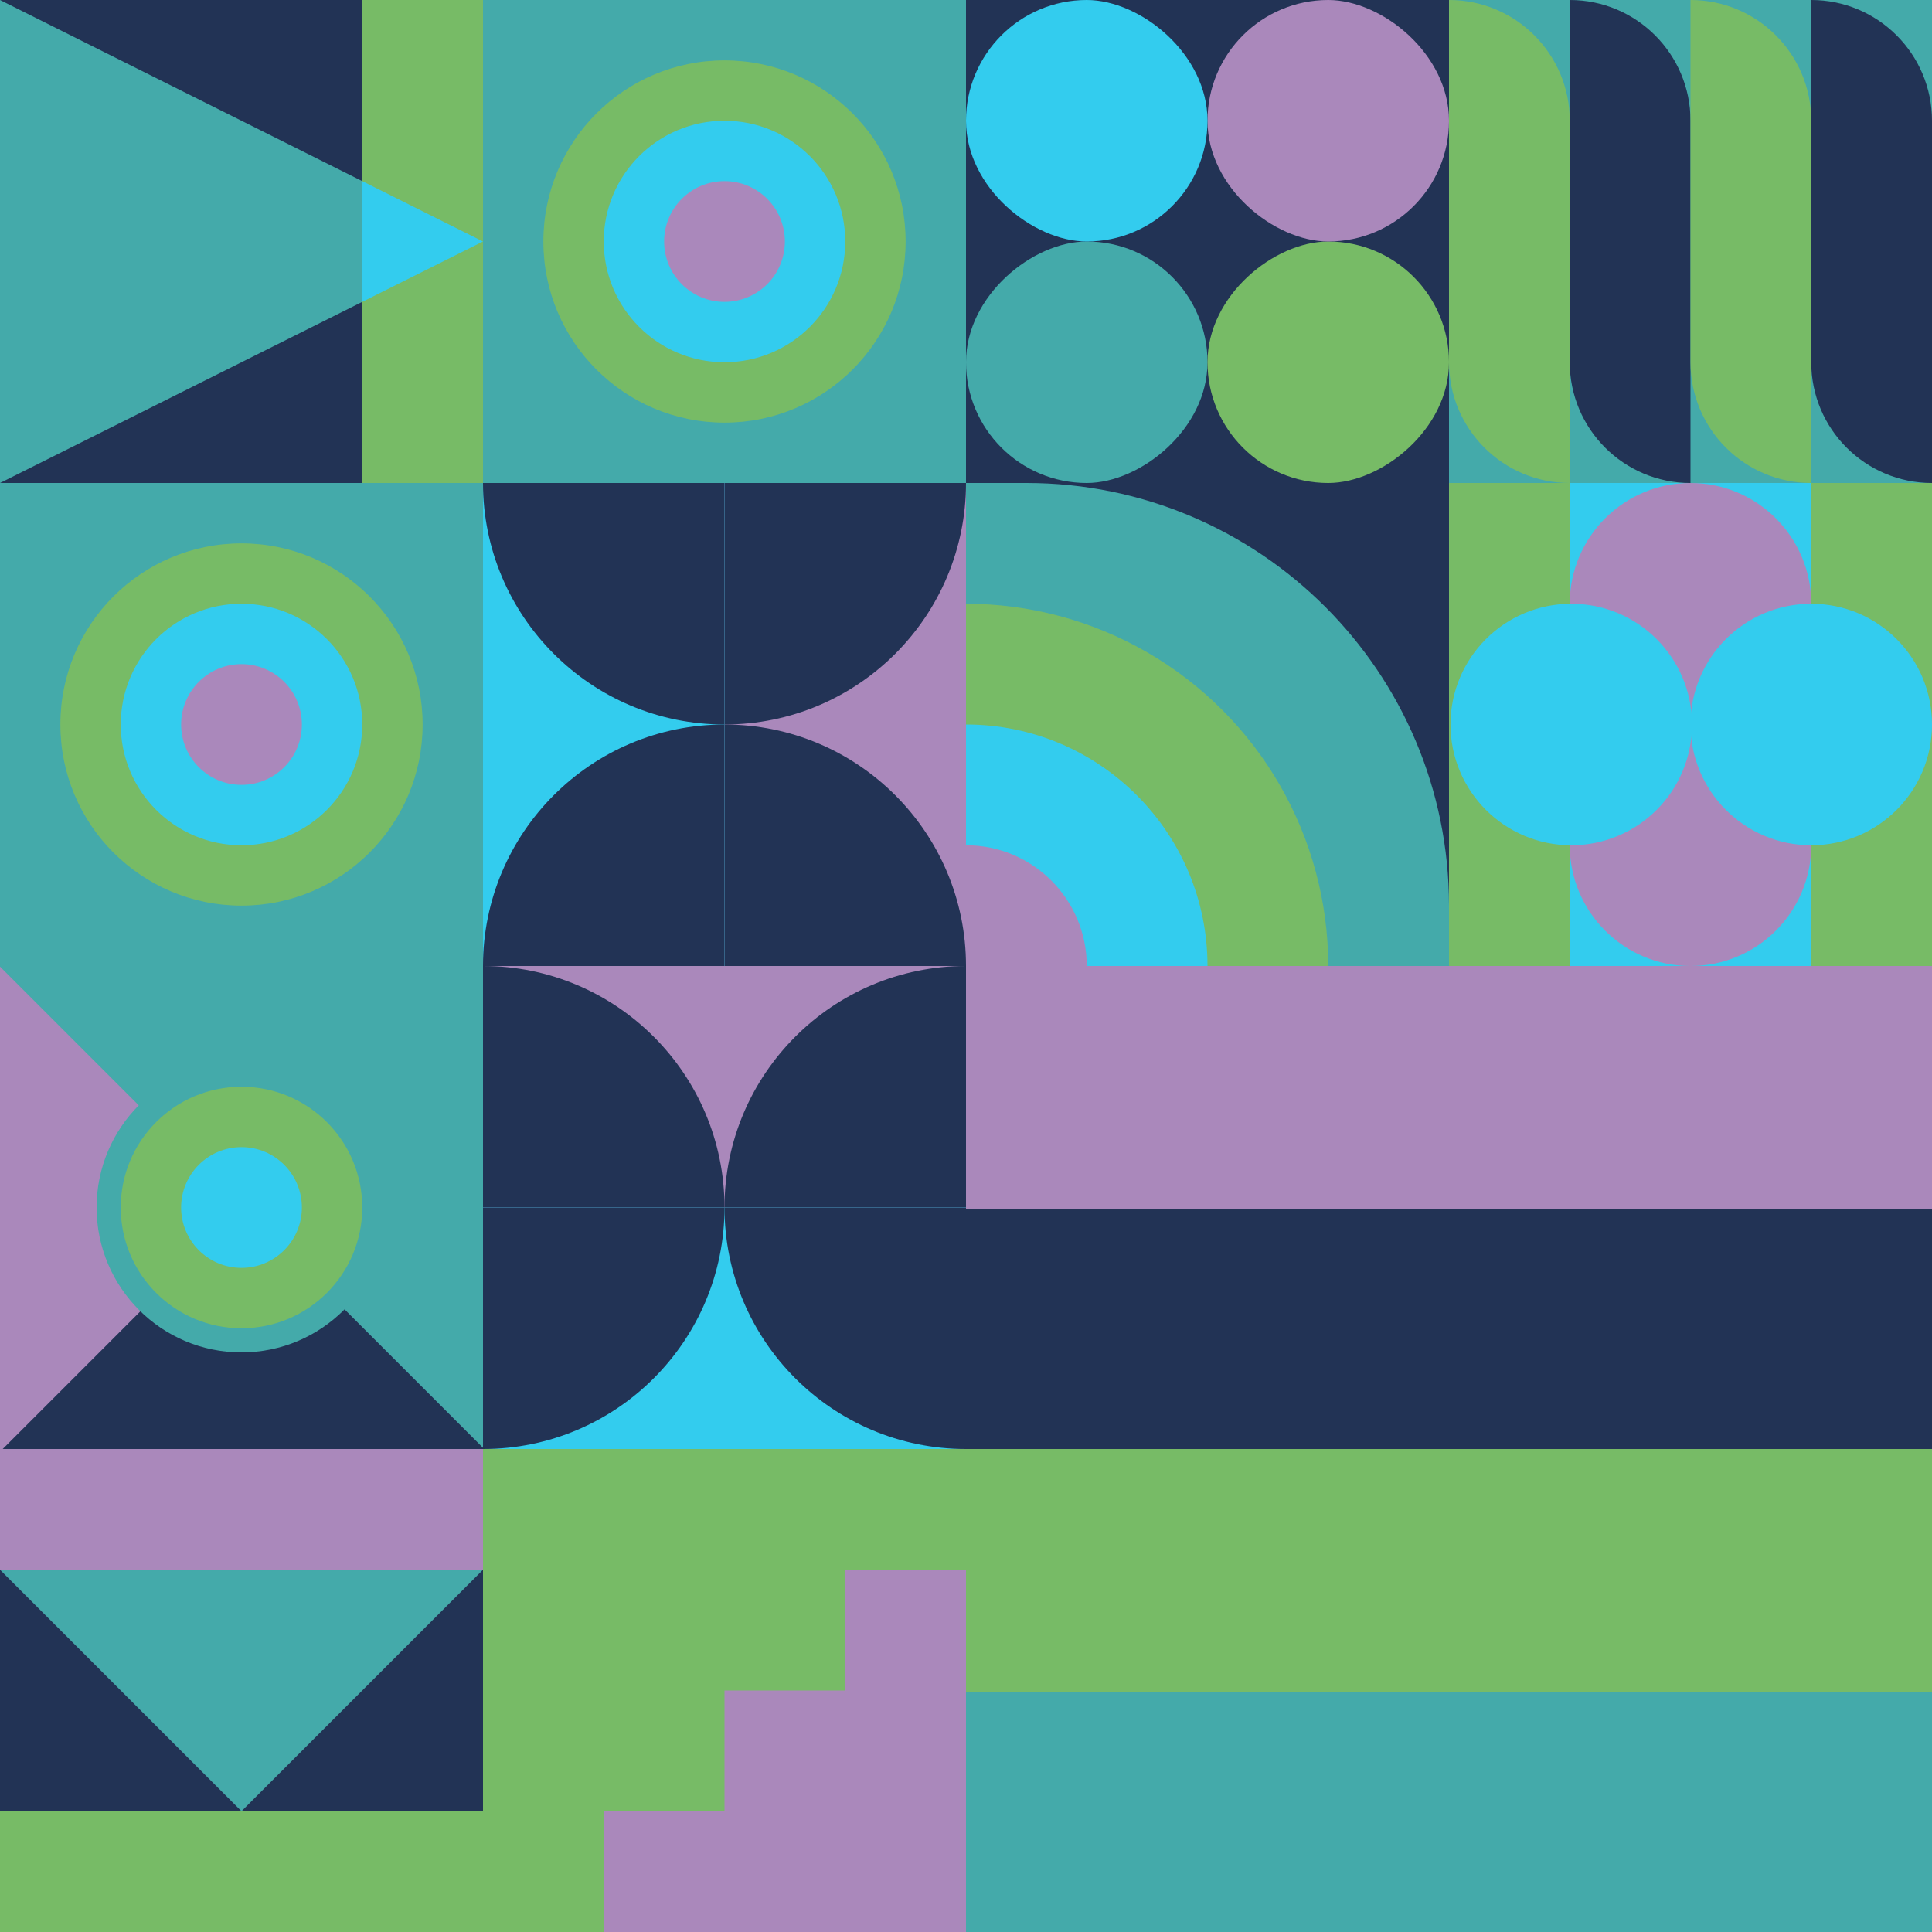 <svg id="geo" xmlns="http://www.w3.org/2000/svg" width="1280" height="1280" viewBox="0 0 1280 1280" fill="none" style="width:640px;height:640px"><g class="svg-image"><g class="block-0" transform="translate(0,0), scale(1), rotate(90, 160, 160)" height="320" width="320" clip-path="url(#trim)"><rect width="320" height="320" fill="#223355"/><path d="M160 0L320 320H0L160 0Z" fill="#44aaaa"/><rect width="320" height="80" fill="#77bb66"/><path fill-rule="evenodd" clip-rule="evenodd" d="M200 80L160 0L120 80H200Z" fill="#33ccee"/></g><g class="block-1" transform="translate(320,0), scale(1), rotate(0, 160, 160)" height="320" width="320" clip-path="url(#trim)"><style>@keyframes geo-27a0_t{0%,9.091%{transform:translate(160px,160px) scale(1,1)}33.333%,42.424%,66.667%,75.757%,to{transform:translate(160px,160px) scale(1.5,1.5)}}@keyframes geo-27a1_t{0%,9.091%{transform:translate(160px,160px) scale(1,1)}33.333%,42.424%{transform:translate(160px,160px) scale(2,2)}66.667%,75.757%,to{transform:translate(160px,160px) scale(3,3)}}@keyframes geo-27a2_t{0%,9.091%{transform:translate(160px,160px) scale(0,0)}33.333%,42.424%{transform:translate(160px,160px) scale(1,1)}66.667%,75.757%{transform:translate(160px,160px) scale(2,2)}to{transform:translate(160px,160px) scale(3,3)}}@keyframes geo-27a3_t{0%,33.333%,42.424%,9.091%{transform:translate(160px,160px) scale(0,0)}66.667%,75.757%{transform:translate(160px,160px) scale(1,1)}to{transform:translate(160px,160px) scale(2,2)}}@keyframes geo-27a4_t{0%,33.333%,42.424%,9.091%{transform:translate(160px,160px) scale(0,0)}66.667%,75.757%{transform:translate(160px,160px) scale(1,1)}to{transform:translate(160px,160px) scale(2,2)}}@keyframes geo-27a5_t{0%,33.333%,42.424%,66.667%,75.757%,9.091%{transform:translate(160px,160px) scale(0,0)}to{transform:translate(160px,160px) scale(1,1)}}</style><rect width="320" height="320" fill="#44aaaa"/><circle cx="160" cy="160" fill="#77bb66" r="120"/><circle fill="#33ccee" transform="translate(160 160)" style="animation:3.3s ease-in-out infinite both geo-27a0_t" r="80"/><circle fill="#aa88bb" transform="translate(160 160)" style="animation:3.3s ease-in-out infinite both geo-27a1_t" r="40"/><circle fill="#77bb66" transform="matrix(0 0 0 0 160 160)" style="animation:3.3s ease-in-out infinite both geo-27a2_t" r="40"/><circle fill="#33ccee" transform="matrix(0 0 0 0 160 160)" style="animation:3.3s ease-in-out infinite both geo-27a3_t" r="40"/><circle fill="#33ccee" transform="matrix(0 0 0 0 160 160)" style="animation:3.3s ease-in-out infinite both geo-27a4_t" r="40"/><circle fill="#aa88bb" transform="matrix(0 0 0 0 160 160)" style="animation:3.3s ease-in-out infinite both geo-27a5_t" r="40"/></g><g class="block-2" transform="translate(640,0), scale(1), rotate(180, 160, 160)" height="320" width="320" clip-path="url(#trim)"><rect width="320" height="320" fill="#223355"/><rect y="320" width="320" height="320" transform="rotate(-90 0 320)" fill="#223355"/><rect x="160" y="160" width="160" height="160" rx="80" transform="rotate(-90 160 160)" fill="#44aaaa"/><rect y="160" width="160" height="160" rx="80" transform="rotate(-90 0 160)" fill="#77bb66"/><rect width="160" height="160" rx="80" transform="matrix(0 -1 -1 0 160 320)" fill="#aa88bb"/><rect width="160" height="160" rx="80" transform="matrix(0 -1 -1 0 320 320)" fill="#33ccee"/></g><g class="block-3" transform="translate(960,0), scale(1), rotate(0, 160, 160)" height="320" width="320" clip-path="url(#trim)"><rect width="320" height="320" fill="#44aaaa"/><path d="M80 0C124.183 0 160 35.817 160 80V320V320C115.817 320 80 284.183 80 240V0V0Z" fill="#223355"/><path d="M240 0C284.183 0 320 35.817 320 80V320V320C275.817 320 240 284.183 240 240V0V0Z" fill="#223355"/><path d="M80 320C35.817 320 0 284.183 0 240V0V0C44.183 0 80 35.817 80 80V320V320Z" fill="#77bb66"/><path d="M240 320C195.817 320 160 284.183 160 240V0V0C204.183 0 240 35.817 240 80V320V320Z" fill="#77bb66"/></g><g class="block-4" transform="translate(0,320), scale(1), rotate(180, 160, 160)" height="320" width="320" clip-path="url(#trim)"><style>@keyframes geo-27a0_t{0%,9.091%{transform:translate(160px,160px) scale(1,1)}33.333%,42.424%,66.667%,75.757%,to{transform:translate(160px,160px) scale(1.5,1.5)}}@keyframes geo-27a1_t{0%,9.091%{transform:translate(160px,160px) scale(1,1)}33.333%,42.424%{transform:translate(160px,160px) scale(2,2)}66.667%,75.757%,to{transform:translate(160px,160px) scale(3,3)}}@keyframes geo-27a2_t{0%,9.091%{transform:translate(160px,160px) scale(0,0)}33.333%,42.424%{transform:translate(160px,160px) scale(1,1)}66.667%,75.757%{transform:translate(160px,160px) scale(2,2)}to{transform:translate(160px,160px) scale(3,3)}}@keyframes geo-27a3_t{0%,33.333%,42.424%,9.091%{transform:translate(160px,160px) scale(0,0)}66.667%,75.757%{transform:translate(160px,160px) scale(1,1)}to{transform:translate(160px,160px) scale(2,2)}}@keyframes geo-27a4_t{0%,33.333%,42.424%,9.091%{transform:translate(160px,160px) scale(0,0)}66.667%,75.757%{transform:translate(160px,160px) scale(1,1)}to{transform:translate(160px,160px) scale(2,2)}}@keyframes geo-27a5_t{0%,33.333%,42.424%,66.667%,75.757%,9.091%{transform:translate(160px,160px) scale(0,0)}to{transform:translate(160px,160px) scale(1,1)}}</style><rect width="320" height="320" fill="#44aaaa"/><circle cx="160" cy="160" fill="#77bb66" r="120"/><circle fill="#33ccee" transform="translate(160 160)" style="animation:3.3s ease-in-out infinite both geo-27a0_t" r="80"/><circle fill="#aa88bb" transform="translate(160 160)" style="animation:3.3s ease-in-out infinite both geo-27a1_t" r="40"/><circle fill="#77bb66" transform="matrix(0 0 0 0 160 160)" style="animation:3.3s ease-in-out infinite both geo-27a2_t" r="40"/><circle fill="#33ccee" transform="matrix(0 0 0 0 160 160)" style="animation:3.3s ease-in-out infinite both geo-27a3_t" r="40"/><circle fill="#33ccee" transform="matrix(0 0 0 0 160 160)" style="animation:3.3s ease-in-out infinite both geo-27a4_t" r="40"/><circle fill="#aa88bb" transform="matrix(0 0 0 0 160 160)" style="animation:3.3s ease-in-out infinite both geo-27a5_t" r="40"/></g><g class="block-5" transform="translate(320,320), scale(1), rotate(0, 160, 160)" height="320" width="320" clip-path="url(#trim)"><rect width="320" height="320" fill="#77bb66"/><rect y="320" width="320" height="320" transform="rotate(-90 0 320)" fill="#aa88bb"/><path d="M160 320V160C248.366 160 320 231.634 320 320H160Z" fill="#223355"/><path d="M160 0V160C248.366 160 320 88.366 320 0L160 0Z" fill="#223355"/><rect y="320" width="320" height="160" transform="rotate(-90 0 320)" fill="#33ccee"/><path d="M160 320V160C71.634 160 0 231.634 0 320H160Z" fill="#223355"/><path d="M160 0V160C71.634 160 0 88.366 0 0L160 0Z" fill="#223355"/></g><g class="block-6" transform="translate(640,320), scale(1), rotate(0, 160, 160)" height="320" width="320" clip-path="url(#trim)"><g clip-path="url(#a)"><rect width="320" height="320" fill="#223355"/><path d="M320 280c17 152.5-125.36 280-280 280s-280-125.36-280-280S-120-38 40 0c154.64 0 280 125.36 280 280Z" fill="#44aaaa"/><circle cy="320" r="240" fill="#77bb66"/><circle cy="320" r="160" fill="#33ccee"/><circle cy="320" r="80" fill="#aa88bb"/></g><defs><clipPath id="a"><rect width="320" height="320" fill="white"/></clipPath></defs></g><g class="block-7" transform="translate(960,320), scale(1), rotate(270, 160, 160)" height="320" width="320" clip-path="url(#trim)"><rect width="320" height="320" fill="white"/><rect y="240" width="320" height="80" fill="#77bb66"/><rect y="80" width="320" height="160" fill="#33ccee"/><rect width="320" height="80" fill="#77bb66"/><circle cx="240" cy="160" r="80" fill="#aa88bb"/><circle cx="80" cy="160" r="80" fill="#aa88bb"/><circle cx="160" cy="240" r="80" fill="#33ccee"/><circle cx="160" cy="81" r="80" fill="#33ccee"/></g><g class="block-8" transform="translate(0,640), scale(1), rotate(0, 160, 160)" height="320" width="320" clip-path="url(#trim)"><rect width="320" height="320" fill="#44aaaa"/><g transform="translate(82,557.7) rotate(90) translate(-377.7,-377.7)"><rect width="612.4" height="456" fill="#aa88bb" transform="translate(270,491.5) rotate(45) translate(-340.4,-160)"/><rect width="612.4" height="456" fill="#223355" transform="translate(430.5,329.8) rotate(45) translate(-340.4,-160)"/></g><ellipse cx="160" cy="160" fill="#77bb66" stroke="#44aaaa" stroke-width="16" rx="88" ry="88"/><ellipse cx="160" cy="160" fill="#33ccee" rx="40" ry="40"/></g><g class="block-9" transform="translate(320,640), scale(1), rotate(270, 160, 160)" height="320" width="320" clip-path="url(#trim)"><rect width="320" height="320" fill="#77bb66"/><rect y="320" width="320" height="320" transform="rotate(-90 0 320)" fill="#aa88bb"/><path d="M160 320V160C248.366 160 320 231.634 320 320H160Z" fill="#223355"/><path d="M160 0V160C248.366 160 320 88.366 320 0L160 0Z" fill="#223355"/><rect y="320" width="320" height="160" transform="rotate(-90 0 320)" fill="#33ccee"/><path d="M160 320V160C71.634 160 0 231.634 0 320H160Z" fill="#223355"/><path d="M160 0V160C71.634 160 0 88.366 0 0L160 0Z" fill="#223355"/></g><g class="block-10" transform="translate(640,640), scale(2), rotate(0, 160, 160)" height="640" width="640" clip-path="url(#trim)"><rect width="320" height="320" fill="white"/><rect width="320" height="80.64" fill="#aa88bb"/><rect y="80.64" width="320" height="79.36" fill="#223355"/><rect y="160" width="320" height="80.64" fill="#77bb66"/><rect y="240.64" width="320" height="79.36" fill="#44aaaa"/></g><g class="block-11" transform="translate(0,960), scale(1), rotate(180, 160, 160)" height="320" width="320" clip-path="url(#trim)"><style>@keyframes geo-32a0_t{0%,to{transform:translate(0,0)}13.636%{transform:translate(0,0);animation-timing-function:cubic-bezier(.4,0,.6,1)}50%,63.636%{transform:translate(80px,0);animation-timing-function:cubic-bezier(.4,0,.6,1)}}@keyframes geo-32a0_w{0%,to{width:320px}13.636%{width:320px;animation-timing-function:cubic-bezier(.4,0,.6,1)}50%,63.636%{width:160px;animation-timing-function:cubic-bezier(.4,0,.6,1)}}@keyframes geo-32a1_t{0%,to{transform:translate(0,240px)}13.636%{transform:translate(0,240px);animation-timing-function:cubic-bezier(.4,0,.6,1)}50%,63.636%{transform:translate(80px,240px);animation-timing-function:cubic-bezier(.4,0,.6,1)}}@keyframes geo-32a1_w{0%,to{width:320px}13.636%{width:320px;animation-timing-function:cubic-bezier(.4,0,.6,1)}50%,63.636%{width:160px;animation-timing-function:cubic-bezier(.4,0,.6,1)}}</style><rect width="320" height="320" fill="#223355"/><path d="m160 80 160 160H0L160 80Z" fill="#44aaaa"/><rect width="320" height="80" fill="#77bb66" style="animation:2.2s linear infinite both geo-32a0_t,2.2s linear infinite both geo-32a0_w"/><rect width="320" height="80" fill="#aa88bb" transform="translate(0 240)" style="animation:2.2s linear infinite both geo-32a1_t,2.2s linear infinite both geo-32a1_w"/></g><g class="block-12" transform="translate(320,960), scale(1), rotate(90, 160, 160)" height="320" width="320" clip-path="url(#trim)"><defs><clipPath id="ClipPath-1"><rect width="320" height="320" fill="white"/></clipPath></defs><style>@keyframes geo-63a0_t{0%,to{transform:translate(0,0)}13.636%{transform:translate(0,0);animation-timing-function:cubic-bezier(.4,0,.6,1)}}@keyframes geo-63a1_t{0%{transform:translate(0,0)}13.636%{transform:translate(0,0);animation-timing-function:cubic-bezier(.4,0,.6,1)}50%,63.636%{transform:translate(-80px,0);animation-timing-function:cubic-bezier(.4,0,.6,1)}to{transform:translate(-80px,-80px)}}</style><g clip-path="url(#ClipPath-1)" style="animation:2.2s linear infinite both geo-63a0_t"><rect width="320" height="320" fill="#aa88bb"/><path fill-rule="evenodd" clip-rule="evenodd" d="M0 0h80v80h80v80h80v80h80v80h80v320h-80v-80h-80v-80h-80v-80H80v-80H0V0Z" fill="#77bb66" style="animation:2.2s linear infinite both geo-63a1_t"/></g></g></g><clipPath id="trim"><rect width="320" height="320" fill="white"/></clipPath><filter id="noiseFilter"><feTurbulence baseFrequency="0.5" result="noise"/><feColorMatrix type="saturate" values="0.10"/><feBlend in="SourceGraphic" in2="noise" mode="multiply"/></filter><rect transform="translate(0,0)" height="1280" width="1280" filter="url(#noiseFilter)" opacity="0.4"/></svg>